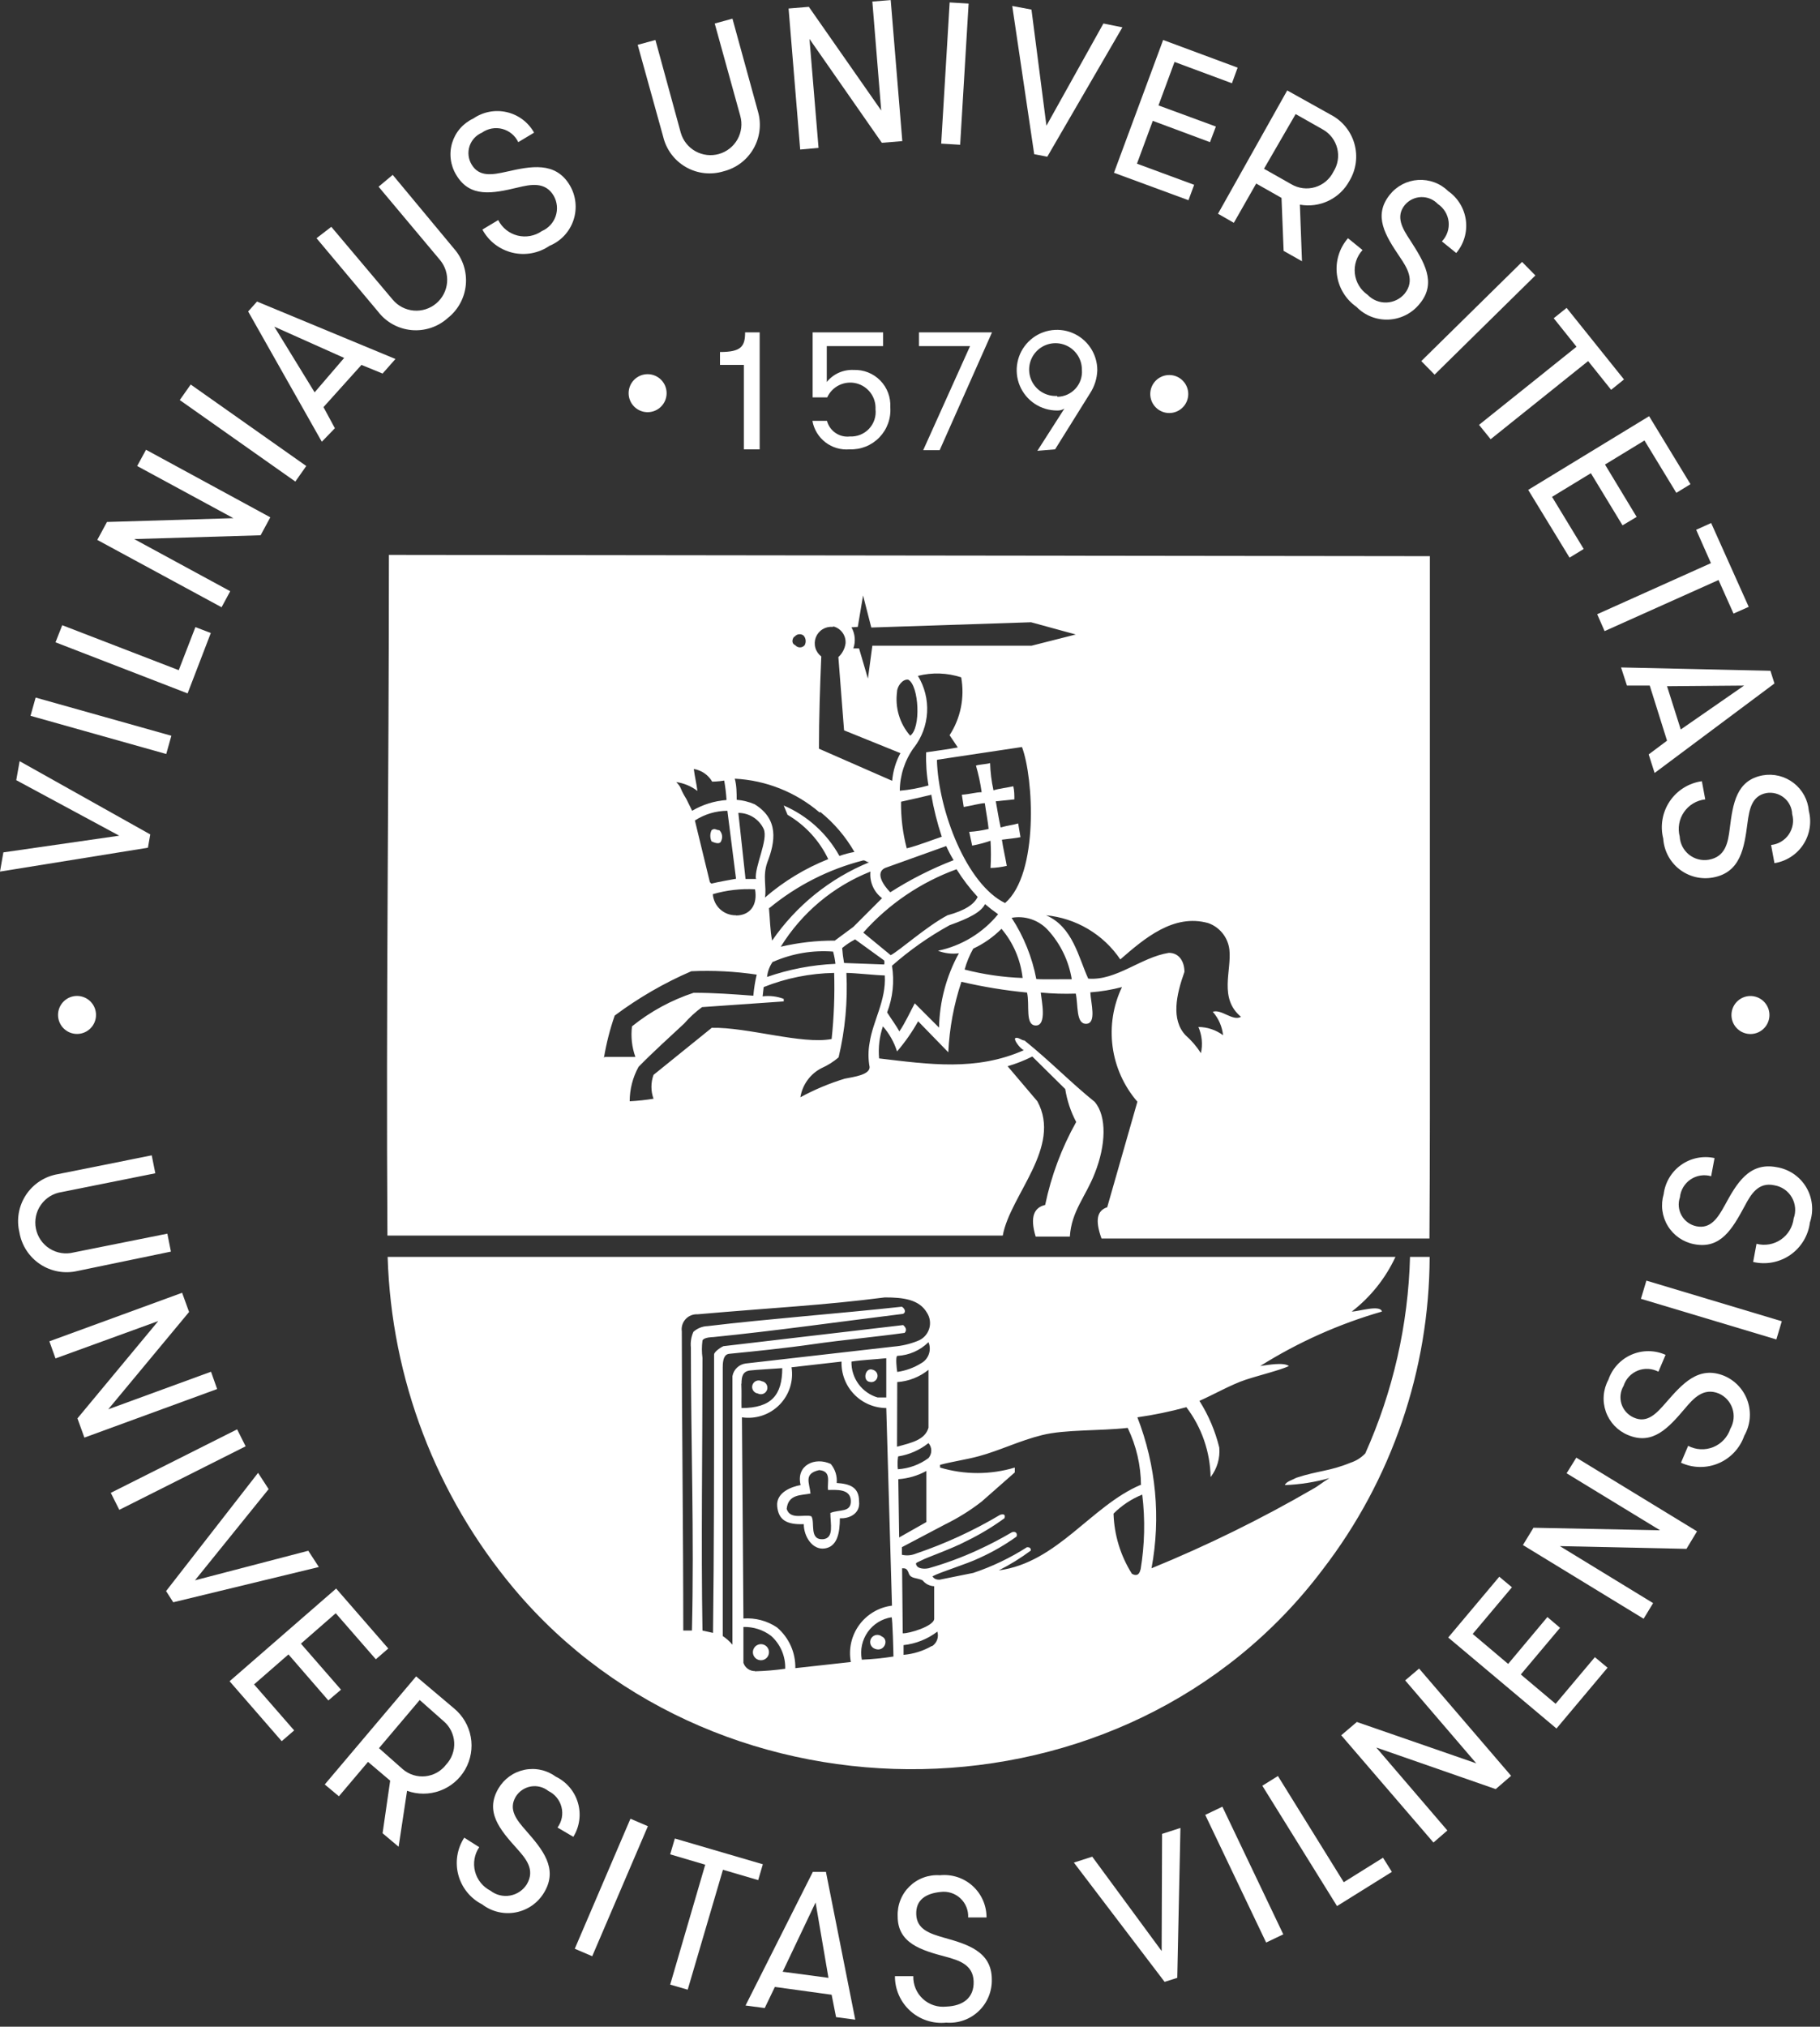 <?xml version="1.0" encoding="UTF-8"?>
<svg xmlns="http://www.w3.org/2000/svg" width="115" height="128" viewBox="0 0 115 128" fill="none">
  <rect x="0" y="0" width="115" height="128" fill="#333333" stroke="none"/>
  <g clip-path="url(#clip0_1_100)">
    <path fill-rule="evenodd" clip-rule="evenodd" d="M4.88 80.273L10.8 79.047L10.574 77.913L4.653 79.1C4.398 79.165 4.131 79.177 3.87 79.135C3.61 79.094 3.36 78.999 3.137 78.859C2.914 78.718 2.722 78.533 2.572 78.315C2.423 78.098 2.319 77.852 2.268 77.593C2.216 77.334 2.218 77.068 2.272 76.809C2.327 76.551 2.433 76.307 2.586 76.091C2.738 75.875 2.932 75.693 3.157 75.554C3.382 75.416 3.632 75.325 3.893 75.287L9.814 74.1L9.587 72.967L3.667 74.153C3.258 74.221 2.867 74.371 2.519 74.597C2.171 74.822 1.874 75.116 1.645 75.461C1.416 75.807 1.26 76.196 1.188 76.604C1.116 77.012 1.13 77.43 1.227 77.833C1.296 78.239 1.447 78.625 1.671 78.97C1.895 79.315 2.187 79.61 2.529 79.839C2.871 80.067 3.255 80.223 3.66 80.298C4.064 80.373 4.479 80.364 4.88 80.273Z" fill="white"></path>
    <path fill-rule="evenodd" clip-rule="evenodd" d="M13.334 86.633L6.84 89.007L11.947 82.86L11.507 81.647L3.12 84.713L3.507 85.793L10 83.433L4.893 89.58L5.333 90.794L13.72 87.727L13.334 86.633Z" fill="white"></path>
    <path d="M14.983 90.272L7 94.283L7.539 95.356L15.521 91.344L14.983 90.272Z" fill="white"></path>
    <path fill-rule="evenodd" clip-rule="evenodd" d="M19.48 97.94L12.32 99.807L16.974 94.047L16.307 93.02L10.494 100.487L10.947 101.194L20.147 98.967L19.48 97.94Z" fill="white"></path>
    <path fill-rule="evenodd" clip-rule="evenodd" d="M18.227 104.487L20.747 107.394L21.547 106.714L19.014 103.807L21.214 101.887L23.747 104.794L24.534 104.114L21.24 100.327L14.507 106.181L17.8 109.967L18.587 109.287L16.054 106.381L18.227 104.487Z" fill="white"></path>
    <path fill-rule="evenodd" clip-rule="evenodd" d="M28.694 107.9L26.294 105.874L20.52 112.701L21.414 113.447L23.254 111.274L24.654 112.461L24.174 115.781L25.187 116.634L25.721 113.101C26.394 113.344 27.131 113.342 27.803 113.095C28.475 112.849 29.039 112.372 29.394 111.751C29.749 111.129 29.874 110.402 29.746 109.698C29.618 108.994 29.245 108.357 28.694 107.9ZM28.187 111.447C28.031 111.652 27.835 111.822 27.611 111.949C27.387 112.075 27.139 112.154 26.884 112.182C26.628 112.209 26.369 112.184 26.123 112.108C25.878 112.033 25.65 111.907 25.454 111.741L23.947 110.407L26.52 107.367L28.027 108.7C28.224 108.866 28.386 109.071 28.501 109.301C28.616 109.531 28.684 109.782 28.699 110.039C28.714 110.297 28.676 110.554 28.588 110.796C28.5 111.038 28.364 111.26 28.187 111.447Z" fill="white"></path>
    <path fill-rule="evenodd" clip-rule="evenodd" d="M35.121 112.207C34.84 112.001 34.518 111.855 34.177 111.781C33.836 111.706 33.483 111.704 33.141 111.774C32.8 111.845 32.476 111.986 32.192 112.189C31.909 112.393 31.671 112.653 31.494 112.954C30.627 114.421 31.574 115.541 32.654 116.741C33.227 117.381 33.827 118.074 33.294 118.994C33.178 119.182 33.023 119.344 32.84 119.468C32.658 119.593 32.451 119.677 32.233 119.716C32.015 119.755 31.792 119.748 31.577 119.695C31.363 119.641 31.162 119.544 30.987 119.408C30.749 119.286 30.538 119.114 30.371 118.905C30.203 118.696 30.082 118.453 30.015 118.193C29.948 117.934 29.938 117.663 29.983 117.399C30.029 117.134 30.13 116.883 30.281 116.661L29.334 116.061C29.11 116.406 28.961 116.794 28.897 117.201C28.833 117.607 28.855 118.023 28.962 118.42C29.069 118.817 29.258 119.188 29.517 119.507C29.777 119.827 30.1 120.088 30.467 120.274C30.767 120.504 31.111 120.668 31.479 120.754C31.846 120.841 32.228 120.849 32.598 120.777C32.969 120.705 33.32 120.555 33.629 120.338C33.937 120.12 34.196 119.839 34.387 119.514C35.294 117.994 34.254 116.781 33.241 115.621C32.641 114.941 32.107 114.287 32.587 113.474C32.691 113.305 32.83 113.16 32.994 113.049C33.158 112.938 33.344 112.862 33.54 112.828C33.735 112.794 33.935 112.802 34.127 112.851C34.32 112.901 34.499 112.99 34.654 113.114C34.858 113.213 35.038 113.355 35.181 113.532C35.324 113.708 35.426 113.913 35.481 114.133C35.536 114.353 35.541 114.583 35.498 114.805C35.454 115.028 35.361 115.238 35.227 115.421L36.227 116.007C36.423 115.69 36.55 115.335 36.6 114.965C36.651 114.596 36.623 114.22 36.518 113.862C36.414 113.503 36.236 113.171 35.995 112.886C35.754 112.601 35.456 112.37 35.121 112.207Z" fill="white"></path>
    <path d="M39.836 114.864L36.318 123.076L37.421 123.548L40.938 115.337L39.836 114.864Z" fill="white"></path>
    <path fill-rule="evenodd" clip-rule="evenodd" d="M48.201 117.741L42.641 116.114L42.347 117.114L44.561 117.767L42.347 125.341L43.454 125.661L45.681 118.087L47.908 118.741L48.201 117.741Z" fill="white"></path>
    <path fill-rule="evenodd" clip-rule="evenodd" d="M51.361 118.221L47.108 126.661L48.321 126.821L48.961 125.488L52.548 125.981L52.828 127.394L54.041 127.554L52.188 118.221H51.361ZM49.454 124.528L51.534 120.154L52.348 124.914L49.454 124.528Z" fill="white"></path>
    <path fill-rule="evenodd" clip-rule="evenodd" d="M59.615 122.368C58.734 122.114 57.934 121.848 57.895 120.914C57.855 119.981 58.508 119.581 59.441 119.488C59.665 119.46 59.892 119.482 60.107 119.551C60.322 119.621 60.519 119.737 60.684 119.891C60.849 120.044 60.978 120.232 61.063 120.441C61.148 120.65 61.186 120.876 61.175 121.101H62.335C62.337 120.726 62.26 120.355 62.108 120.011C61.957 119.668 61.735 119.361 61.457 119.109C61.179 118.857 60.851 118.667 60.495 118.551C60.138 118.435 59.761 118.395 59.388 118.434C59.037 118.409 58.685 118.459 58.355 118.58C58.024 118.701 57.723 118.891 57.471 119.136C57.219 119.382 57.022 119.678 56.893 120.005C56.764 120.332 56.705 120.683 56.721 121.034C56.721 122.728 58.201 123.168 59.761 123.581C60.588 123.808 61.481 124.074 61.521 125.128C61.561 126.181 60.841 126.688 59.801 126.728C59.534 126.758 59.263 126.731 59.006 126.648C58.75 126.565 58.515 126.427 58.316 126.245C58.118 126.063 57.961 125.841 57.856 125.593C57.751 125.345 57.7 125.077 57.708 124.808H56.548C56.546 125.22 56.63 125.628 56.797 126.006C56.963 126.383 57.207 126.721 57.512 126.998C57.818 127.275 58.179 127.484 58.571 127.612C58.963 127.74 59.378 127.784 59.788 127.741C60.161 127.771 60.537 127.722 60.89 127.598C61.243 127.473 61.566 127.275 61.838 127.017C62.11 126.759 62.324 126.447 62.467 126.101C62.61 125.755 62.678 125.382 62.668 125.008C62.668 123.234 61.095 122.781 59.615 122.368Z" fill="white"></path>
    <path fill-rule="evenodd" clip-rule="evenodd" d="M73.401 123.221L69.015 117.261L67.855 117.634L73.588 125.167L74.388 124.914L74.588 115.447L73.428 115.821L73.401 123.221Z" fill="white"></path>
    <path d="M77.238 114.104L76.155 114.621L80.004 122.683L81.087 122.166L77.238 114.104Z" fill="white"></path>
    <path fill-rule="evenodd" clip-rule="evenodd" d="M84.908 118.874L80.748 112.167L79.762 112.781L84.482 120.381L87.948 118.221L87.388 117.327L84.908 118.874Z" fill="white"></path>
    <path fill-rule="evenodd" clip-rule="evenodd" d="M88.788 106.127L93.282 111.367L85.735 108.754L84.748 109.594L90.575 116.367L91.455 115.607L86.962 110.367L94.509 112.994L95.482 112.154L89.668 105.38L88.788 106.127Z" fill="white"></path>
    <path fill-rule="evenodd" clip-rule="evenodd" d="M98.295 107.607L96.095 105.754L98.575 102.807L97.775 102.127L95.295 105.087L93.055 103.194L95.535 100.247L94.735 99.58L91.508 103.42L98.349 109.167L101.575 105.327L100.775 104.66L98.295 107.607Z" fill="white"></path>
    <path fill-rule="evenodd" clip-rule="evenodd" d="M98.989 93.047L104.895 96.647L96.895 96.487L96.229 97.58L103.855 102.234L104.455 101.247L98.562 97.647L106.562 97.82L107.229 96.714L99.602 92.06L98.989 93.047Z" fill="white"></path>
    <path fill-rule="evenodd" clip-rule="evenodd" d="M108.962 86.9C107.322 86.22 106.296 87.407 105.269 88.58C104.669 89.273 104.082 89.913 103.229 89.527C103.047 89.447 102.884 89.329 102.751 89.182C102.618 89.034 102.518 88.86 102.457 88.671C102.397 88.482 102.377 88.282 102.4 88.085C102.423 87.888 102.487 87.697 102.589 87.527C102.658 87.311 102.773 87.113 102.927 86.947C103.081 86.781 103.27 86.651 103.48 86.565C103.69 86.48 103.916 86.442 104.142 86.454C104.368 86.466 104.589 86.527 104.789 86.633L105.242 85.567C104.904 85.415 104.537 85.336 104.166 85.334C103.795 85.332 103.428 85.408 103.088 85.556C102.748 85.704 102.443 85.921 102.191 86.194C101.94 86.467 101.748 86.789 101.629 87.14C101.462 87.447 101.362 87.786 101.335 88.135C101.307 88.483 101.354 88.834 101.471 89.163C101.588 89.492 101.773 89.793 102.013 90.047C102.254 90.3 102.546 90.5 102.869 90.633C104.429 91.287 105.416 90.193 106.469 88.953C107.016 88.3 107.642 87.62 108.602 88.007C108.805 88.095 108.987 88.226 109.136 88.389C109.285 88.553 109.397 88.746 109.466 88.956C109.536 89.166 109.56 89.389 109.537 89.609C109.515 89.829 109.446 90.042 109.336 90.233C109.251 90.494 109.11 90.733 108.923 90.933C108.736 91.134 108.508 91.291 108.254 91.394C108 91.497 107.726 91.543 107.452 91.529C107.179 91.515 106.911 91.442 106.669 91.313L106.216 92.38C106.588 92.552 106.992 92.643 107.401 92.649C107.811 92.655 108.217 92.575 108.594 92.414C108.971 92.253 109.31 92.015 109.589 91.715C109.868 91.416 110.082 91.061 110.216 90.673C110.402 90.348 110.518 89.987 110.556 89.613C110.593 89.24 110.551 88.862 110.433 88.506C110.315 88.15 110.122 87.823 109.869 87.546C109.616 87.269 109.307 87.049 108.962 86.9Z" fill="white"></path>
    <path d="M104.03 80.879L103.685 82.029L112.242 84.596L112.586 83.446L104.03 80.879Z" fill="white"></path>
    <path fill-rule="evenodd" clip-rule="evenodd" d="M112.256 73.713C110.509 73.38 109.722 74.766 108.989 76.113C108.549 76.913 108.096 77.633 107.189 77.447C106.994 77.406 106.81 77.325 106.649 77.208C106.488 77.091 106.354 76.941 106.256 76.768C106.158 76.595 106.097 76.404 106.079 76.206C106.06 76.007 106.084 75.808 106.149 75.62C106.171 75.394 106.243 75.175 106.359 74.979C106.476 74.784 106.634 74.617 106.822 74.489C107.011 74.362 107.225 74.278 107.45 74.243C107.674 74.208 107.904 74.223 108.122 74.286L108.336 73.14C107.973 73.061 107.598 73.059 107.235 73.133C106.872 73.207 106.528 73.356 106.226 73.571C105.923 73.785 105.669 74.061 105.479 74.379C105.289 74.697 105.167 75.052 105.122 75.42C105.023 75.755 104.995 76.107 105.04 76.453C105.086 76.799 105.203 77.132 105.386 77.43C105.568 77.728 105.811 77.984 106.098 78.182C106.386 78.38 106.712 78.516 107.056 78.58C108.722 78.9 109.456 77.62 110.229 76.193C110.629 75.433 111.096 74.633 112.122 74.86C112.35 74.898 112.566 74.987 112.756 75.118C112.946 75.25 113.104 75.422 113.22 75.622C113.336 75.822 113.406 76.045 113.426 76.275C113.446 76.505 113.415 76.736 113.336 76.953C113.304 77.221 113.216 77.478 113.077 77.709C112.937 77.939 112.75 78.137 112.527 78.289C112.305 78.44 112.052 78.543 111.787 78.588C111.522 78.634 111.249 78.622 110.989 78.553L110.776 79.7C111.177 79.795 111.593 79.804 111.998 79.727C112.403 79.65 112.787 79.489 113.126 79.254C113.464 79.019 113.749 78.715 113.962 78.362C114.175 78.009 114.312 77.615 114.362 77.207C114.488 76.839 114.531 76.448 114.489 76.061C114.448 75.675 114.322 75.302 114.122 74.97C113.921 74.637 113.65 74.352 113.328 74.135C113.005 73.918 112.639 73.774 112.256 73.713Z" fill="white"></path>
    <path fill-rule="evenodd" clip-rule="evenodd" d="M47.881 88.007C47.934 88.035 47.993 88.052 48.053 88.055C48.114 88.059 48.174 88.049 48.23 88.026C48.286 88.004 48.337 87.97 48.378 87.925C48.42 87.881 48.451 87.829 48.47 87.771C48.488 87.714 48.494 87.653 48.487 87.593C48.48 87.533 48.459 87.475 48.428 87.424C48.396 87.373 48.353 87.329 48.302 87.296C48.252 87.263 48.194 87.242 48.134 87.233C48.081 87.205 48.022 87.188 47.962 87.185C47.902 87.181 47.841 87.191 47.785 87.214C47.729 87.236 47.678 87.27 47.637 87.315C47.596 87.359 47.565 87.411 47.546 87.469C47.527 87.526 47.521 87.587 47.528 87.647C47.535 87.707 47.556 87.765 47.588 87.816C47.62 87.867 47.663 87.911 47.713 87.944C47.764 87.977 47.821 87.998 47.881 88.007Z" fill="white"></path>
    <path fill-rule="evenodd" clip-rule="evenodd" d="M90.349 70.553V35.126L24.574 35.046C24.574 49.339 24.387 63.806 24.48 78.033H63.361C63.828 75.473 67.121 72.446 65.548 69.553L63.668 67.34C64.205 67.182 64.727 66.977 65.228 66.726L67.308 68.78C67.423 69.507 67.657 70.209 68.001 70.86C67.083 72.496 66.422 74.263 66.041 76.1C65.361 76.26 65.055 76.82 65.441 78.1H67.601C67.695 76.5 68.615 75.553 69.175 74.1C69.881 72.326 69.948 70.513 69.175 69.593C67.668 68.38 66.388 67.046 64.735 65.713C64.548 65.713 64.361 65.5 64.175 65.553C63.988 65.606 64.455 66.233 64.695 66.326C61.681 67.66 58.708 67.22 55.548 66.846C55.486 66.161 55.568 65.471 55.788 64.82C56.193 65.281 56.497 65.821 56.681 66.406C57.188 65.817 57.635 65.178 58.014 64.5L59.921 66.46C59.99 64.944 60.269 63.446 60.748 62.006C62.113 62.326 63.499 62.553 64.895 62.686C65.081 63.46 64.748 64.766 65.455 64.766C66.161 64.766 65.815 63.206 65.761 62.686C66.497 62.757 67.236 62.779 67.975 62.753C68.135 63.486 67.975 64.686 68.641 64.66C69.308 64.633 68.921 63.326 68.895 62.673C69.57 62.623 70.24 62.512 70.895 62.34C70.335 63.51 70.129 64.819 70.302 66.105C70.474 67.391 71.019 68.599 71.868 69.58L69.961 76.246C69.308 76.46 69.188 77.073 69.601 78.22H90.322C90.335 75.993 90.349 73.006 90.349 70.553ZM54.201 39.592L54.535 37.606L55.054 39.632L65.148 39.299L67.975 40.072L65.188 40.779H55.121L54.841 42.859L54.281 40.952H53.921C53.997 40.734 54.025 40.503 54.005 40.273C53.984 40.043 53.915 39.82 53.801 39.619L54.201 39.592ZM48.868 60.739C50.054 60.22 51.35 60 52.641 60.099C52.711 60.353 52.76 60.612 52.788 60.873C51.315 60.937 49.86 61.216 48.468 61.7C48.503 61.354 48.627 61.023 48.828 60.739H48.868ZM48.628 57.339C50.357 55.917 52.378 54.893 54.548 54.339C54.708 54.339 54.761 54.459 54.921 54.459C52.439 55.477 50.308 57.196 48.788 59.406C48.654 58.739 48.654 58.006 48.588 57.353L48.628 57.339ZM49.334 59.793C50.664 57.643 52.651 55.978 55.001 55.046C54.968 55.365 55.019 55.688 55.147 55.982C55.276 56.277 55.478 56.533 55.734 56.726L53.921 58.539L52.748 59.406C51.599 59.401 50.453 59.531 49.334 59.793ZM57.748 47.219C58.245 46.578 58.535 45.802 58.58 44.992C58.625 44.182 58.423 43.378 58.001 42.686C58.903 42.458 59.851 42.49 60.735 42.779C60.964 44.046 60.702 45.353 60.001 46.433L60.521 47.206C60.028 47.299 59.188 47.419 58.521 47.513C58.497 48.214 58.546 48.915 58.668 49.606C58.075 49.775 57.468 49.886 56.855 49.939C56.862 48.968 57.17 48.023 57.734 47.233L57.748 47.219ZM57.508 46.459C57.182 46.084 56.939 45.644 56.797 45.168C56.654 44.692 56.615 44.192 56.681 43.699C56.681 43.366 57.014 42.873 57.388 42.926C58.068 43.273 58.215 46.032 57.495 46.473L57.508 46.459ZM58.841 50.179C58.997 51.084 59.22 51.975 59.508 52.846C59.014 53.006 58.001 53.406 57.294 53.579C57.042 52.618 56.921 51.627 56.934 50.633C57.601 50.486 58.135 50.366 58.801 50.206L58.841 50.179ZM59.788 53.433C59.925 53.739 60.081 54.038 60.255 54.326C58.857 54.867 57.517 55.546 56.255 56.353C55.828 55.926 55.281 55.126 55.921 54.819L59.788 53.433ZM54.028 59.326L55.868 60.66C55.89 60.742 55.89 60.83 55.868 60.913L53.334 60.819C53.277 60.506 53.237 60.19 53.214 59.873C53.454 59.674 53.713 59.5 53.988 59.353L54.028 59.326ZM54.548 58.9C56.149 57.097 58.175 55.722 60.441 54.899C60.83 55.522 61.276 56.107 61.775 56.646C61.561 57.099 61.001 57.499 59.868 57.806C58.535 58.513 56.828 60.046 56.281 60.326L54.548 58.9ZM59.241 47.979L64.575 47.179C65.308 49.113 65.655 55.179 63.508 57.033C61.081 55.859 59.295 51.219 59.201 48.006L59.241 47.979ZM52.668 39.566C52.899 39.627 53.101 39.767 53.24 39.962C53.379 40.157 53.445 40.394 53.428 40.632C53.383 40.966 53.223 41.273 52.974 41.499C53.041 42.366 53.228 44.726 53.334 46.126L56.895 47.566C56.603 48.106 56.426 48.701 56.374 49.313L51.748 47.286C51.748 45.326 51.814 43.366 51.894 41.459C51.714 41.323 51.582 41.132 51.52 40.914C51.458 40.697 51.468 40.465 51.549 40.254C51.631 40.043 51.779 39.864 51.971 39.745C52.163 39.625 52.389 39.572 52.614 39.592L52.668 39.566ZM50.214 40.206C50.28 40.123 50.376 40.069 50.481 40.057C50.586 40.044 50.691 40.074 50.774 40.139C50.848 40.222 50.894 40.325 50.905 40.435C50.917 40.545 50.895 40.656 50.841 40.752C50.805 40.795 50.76 40.829 50.709 40.852C50.658 40.875 50.603 40.887 50.548 40.887C50.492 40.887 50.437 40.875 50.386 40.852C50.336 40.829 50.291 40.795 50.254 40.752C50.001 40.646 50.054 40.379 50.161 40.232L50.214 40.206ZM51.841 51.286C52.706 51.986 53.434 52.841 53.988 53.806C53.666 53.864 53.349 53.949 53.041 54.059C52.253 52.637 51.015 51.516 49.521 50.873L49.761 51.459C50.88 52.114 51.776 53.09 52.334 54.259C50.875 54.839 49.523 55.659 48.334 56.686C48.454 56.006 48.174 55.353 48.481 54.473C49.001 53.139 49.214 51.739 47.681 50.793C47.321 50.639 46.938 50.544 46.548 50.513C46.548 50.086 46.548 49.619 46.428 49.179C48.401 49.279 50.286 50.029 51.788 51.313L51.841 51.286ZM47.841 55.513H47.108L46.654 51.339C46.989 51.34 47.318 51.435 47.601 51.614C47.884 51.794 48.111 52.05 48.254 52.353C48.561 53.033 47.668 54.726 47.761 55.526L47.841 55.513ZM46.508 57.806C46.139 57.814 45.781 57.68 45.508 57.432C45.236 57.184 45.068 56.84 45.041 56.473C45.906 56.221 46.808 56.117 47.708 56.166C47.881 57.139 47.414 57.819 46.494 57.819L46.508 57.806ZM46.508 55.499C46.148 55.566 45.441 55.686 44.948 55.806L44.854 55.713L43.908 51.819C44.519 51.423 45.232 51.21 45.961 51.206L46.508 55.499ZM43.841 48.566C44.081 48.606 44.31 48.698 44.51 48.836C44.711 48.974 44.878 49.155 45.001 49.366C45.001 49.366 45.361 49.366 45.761 49.299C45.832 49.705 45.881 50.115 45.908 50.526C45.14 50.582 44.397 50.815 43.734 51.206L43.374 50.473C42.881 49.673 43.134 49.833 42.734 49.393C43.219 49.463 43.678 49.656 44.068 49.953C44.001 49.446 43.894 49.019 43.841 48.579V48.566ZM38.161 66.806C38.312 65.9 38.539 65.008 38.841 64.14C40.34 63.021 41.964 62.081 43.681 61.34C45.062 61.278 46.447 61.349 47.814 61.553C47.711 61.992 47.639 62.437 47.601 62.886C46.348 62.793 45.148 62.7 43.828 62.7C42.413 63.166 41.094 63.885 39.934 64.82C39.853 65.472 39.926 66.134 40.148 66.753C39.681 66.753 38.814 66.753 38.214 66.753L38.161 66.806ZM41.294 67.886C41.118 68.373 41.118 68.906 41.294 69.393C40.795 69.472 40.292 69.526 39.788 69.553C39.788 68.793 39.981 68.046 40.347 67.38C41.241 66.46 42.401 65.42 43.228 64.646C43.566 64.259 43.946 63.91 44.361 63.606L49.521 63.246V63.086C49.096 62.925 48.639 62.87 48.188 62.926L48.254 62.34C49.672 61.775 51.181 61.472 52.708 61.446C52.749 62.839 52.696 64.234 52.548 65.62C50.668 65.98 47.214 64.86 44.974 64.913L41.294 67.886ZM54.948 65.86C54.854 66.367 54.854 66.886 54.948 67.393C54.948 67.886 53.974 68.006 53.374 68.126C52.404 68.421 51.465 68.814 50.574 69.3C50.636 68.91 50.789 68.54 51.021 68.22C51.252 67.9 51.556 67.64 51.908 67.46C52.299 67.288 52.663 67.058 52.988 66.78C53.404 65.034 53.57 63.238 53.481 61.446C54.001 61.446 55.321 61.593 55.908 61.606C56.001 63.193 55.148 64.486 54.948 65.86ZM60.588 60.206C59.797 61.647 59.367 63.257 59.335 64.9L57.801 63.366C57.548 63.833 57.188 64.62 56.828 65.14C56.668 64.833 56.308 64.34 56.054 63.94C56.416 63.002 56.522 61.985 56.361 60.993C57.477 60.009 58.698 59.15 60.001 58.433C61.201 58.006 62.001 57.606 62.241 57.099C62.506 57.327 62.782 57.54 63.068 57.739C62.102 58.92 60.761 59.735 59.268 60.046C59.687 60.21 60.142 60.265 60.588 60.206ZM60.948 61.246C61.075 60.781 61.259 60.333 61.495 59.913C62.159 59.603 62.764 59.179 63.281 58.66C64.026 59.539 64.49 60.621 64.615 61.766C63.377 61.721 62.147 61.542 60.948 61.233V61.246ZM65.481 61.833C65.218 60.455 64.689 59.141 63.921 57.966C64.338 57.891 64.766 57.922 65.168 58.058C65.569 58.193 65.929 58.428 66.215 58.739C67.008 59.606 67.532 60.686 67.721 61.846C67.281 61.833 66.041 61.873 65.468 61.833H65.481ZM76.642 63.913C77 64.325 77.223 64.837 77.282 65.38C76.829 65.046 76.283 64.864 75.722 64.86C75.95 65.38 76.006 65.959 75.882 66.513C75.612 66.091 75.284 65.71 74.908 65.38C73.988 64.393 74.322 62.833 74.841 61.38C74.841 60.766 74.535 60.179 73.855 60.179C72.082 60.459 70.535 61.953 68.761 61.806C68.148 60.473 67.788 58.526 66.095 57.806C67.034 57.896 67.942 58.192 68.753 58.674C69.565 59.156 70.26 59.811 70.788 60.593C72.322 59.26 74.162 57.686 76.348 58.3C76.705 58.427 77.02 58.652 77.255 58.949C77.491 59.246 77.639 59.603 77.682 59.98C77.828 61.313 77.002 63.046 78.415 64.22C77.882 64.513 77.188 63.713 76.628 63.9L76.642 63.913Z" fill="white"></path>
    <path fill-rule="evenodd" clip-rule="evenodd" d="M88.175 79.38H24.494C24.728 87.072 27.546 94.46 32.494 100.354C45.534 115.847 71.162 115.607 83.575 99.127C87.938 93.467 90.314 86.526 90.335 79.38H89.095C88.981 83.664 88.02 87.882 86.268 91.793C86.011 92.063 85.69 92.265 85.335 92.38C84.002 92.927 83.308 92.874 81.922 93.327C81.642 93.474 81.255 93.58 81.188 93.793C82.14 93.757 83.084 93.609 84.002 93.353C83.575 93.607 83.268 93.874 82.988 94.02C79.699 95.928 76.282 97.608 72.761 99.047C73.356 95.848 73.047 92.546 71.868 89.513C72.912 89.364 73.945 89.15 74.962 88.873C75.929 90.144 76.466 91.69 76.495 93.287C76.906 92.756 77.101 92.089 77.042 91.42C76.786 90.377 76.363 89.381 75.788 88.473C76.642 88.1 77.815 87.433 78.708 87.14C79.602 86.847 80.922 86.527 81.442 86.273C81.108 86.02 80.108 86.207 79.628 86.273C82.019 84.772 84.609 83.614 87.322 82.833C87.202 82.38 85.855 82.833 85.415 82.833C86.598 81.92 87.545 80.735 88.175 79.38ZM46.281 86.913V103.874C46.104 103.663 45.897 103.479 45.668 103.327V86.353C45.668 85.86 45.761 85.527 46.094 85.5C47.601 85.353 49.681 85.14 51.428 84.887C53.174 84.633 55.348 84.433 57.161 84.18C57.308 84.02 57.255 83.847 57.068 83.687L45.708 85.02C45.401 85.167 45.121 85.42 45.121 85.54C45.121 85.66 45.121 86.62 45.121 86.873C45.121 92.513 45.121 97.82 45.054 103.127L44.388 102.98C44.294 97.647 44.388 91.5 44.388 85.767C44.338 85.4 44.338 85.027 44.388 84.66C44.481 84.447 45.054 84.447 45.054 84.447C49.054 84.047 53.054 83.473 57.054 82.98C57.241 82.913 57.215 82.673 56.988 82.527C53.094 82.953 48.481 83.3 44.708 83.753C44.377 83.765 44.061 83.892 43.814 84.113C43.676 84.423 43.621 84.763 43.654 85.1C43.654 90.967 43.868 97.034 43.721 102.98H43.174C43.174 96.914 43.081 89.273 43.081 84.087C43.061 83.948 43.072 83.807 43.113 83.673C43.154 83.54 43.225 83.417 43.319 83.314C43.413 83.21 43.529 83.129 43.659 83.076C43.788 83.023 43.928 82.999 44.068 83.007C48.948 82.58 51.961 82.447 55.908 81.94C57.068 81.94 58.081 82.06 58.575 82.913C58.672 83.064 58.734 83.234 58.756 83.412C58.779 83.59 58.761 83.77 58.705 83.94C58.649 84.11 58.555 84.266 58.431 84.395C58.307 84.524 58.156 84.624 57.988 84.687C57.498 84.884 56.981 85.005 56.455 85.047L47.121 86.113C46.914 86.139 46.72 86.231 46.569 86.375C46.417 86.519 46.317 86.707 46.281 86.913ZM56.001 85.78V88.26H55.455C54.968 88.117 54.542 87.817 54.244 87.407C53.945 86.997 53.789 86.5 53.801 85.993C54.441 85.887 55.281 85.86 56.001 85.78ZM46.854 87.38C46.854 86.953 46.921 86.607 47.401 86.553C47.881 86.5 48.734 86.46 49.428 86.407C49.428 88.1 48.748 88.927 46.854 88.927C46.841 88.447 46.868 88.007 46.841 87.393L46.854 87.38ZM47.708 105.54C47.546 105.543 47.388 105.494 47.256 105.4C47.124 105.307 47.025 105.174 46.974 105.02V102.754C47.603 102.737 48.219 102.934 48.721 103.314C49.013 103.574 49.245 103.895 49.399 104.254C49.554 104.614 49.627 105.003 49.614 105.394C48.978 105.483 48.337 105.536 47.694 105.554L47.708 105.54ZM50.254 105.354C50.264 104.866 50.165 104.382 49.964 103.936C49.763 103.491 49.466 103.097 49.094 102.78C48.47 102.362 47.724 102.165 46.974 102.22L46.881 89.513C47.309 89.577 47.747 89.539 48.158 89.403C48.57 89.266 48.943 89.035 49.248 88.727C49.553 88.419 49.781 88.044 49.915 87.632C50.048 87.219 50.082 86.781 50.014 86.353L53.174 85.993C53.162 86.373 53.226 86.751 53.362 87.106C53.498 87.46 53.704 87.784 53.968 88.057C54.231 88.331 54.547 88.549 54.896 88.698C55.246 88.847 55.621 88.925 56.001 88.927L56.361 101.407C55.951 101.458 55.556 101.593 55.201 101.802C54.845 102.012 54.535 102.292 54.292 102.625C54.048 102.959 53.876 103.339 53.784 103.741C53.693 104.144 53.685 104.561 53.761 104.967L50.254 105.354ZM54.454 104.807C54.397 104.508 54.401 104.2 54.465 103.903C54.529 103.605 54.653 103.323 54.828 103.074C55.004 102.825 55.227 102.614 55.486 102.454C55.745 102.294 56.033 102.187 56.334 102.14C56.401 102.14 56.455 104.567 56.455 104.62C55.788 104.725 55.115 104.792 54.441 104.82L54.454 104.807ZM56.694 85.633C57.437 85.598 58.139 85.289 58.668 84.767C58.769 85.007 58.777 85.277 58.691 85.523C58.605 85.769 58.43 85.975 58.201 86.1C57.742 86.385 57.229 86.571 56.694 86.647C56.654 86.447 56.588 85.713 56.681 85.647L56.694 85.633ZM56.694 87.287C57.416 87.238 58.105 86.968 58.668 86.513V90.167C58.455 90.927 57.628 91.114 56.681 91.367L56.694 87.287ZM56.761 91.98C57.458 91.869 58.115 91.579 58.668 91.14C58.782 91.271 58.845 91.439 58.845 91.614C58.845 91.787 58.782 91.956 58.668 92.087C58.105 92.503 57.433 92.748 56.734 92.793C56.703 92.527 56.708 92.258 56.748 91.993L56.761 91.98ZM56.761 93.42C57.383 93.377 57.988 93.2 58.535 92.9V96.127L56.815 97.1L56.761 93.42ZM57.001 99.047C57.215 99.047 57.308 99.047 57.428 99.38C57.548 99.714 57.921 99.634 58.294 99.807C58.382 99.919 58.493 100.01 58.62 100.075C58.746 100.139 58.886 100.175 59.028 100.18C59.028 100.607 59.028 101.767 59.028 102.234C59.028 102.7 57.428 103.18 57.041 103.154L57.001 99.047ZM58.881 103.954C58.334 104.269 57.724 104.46 57.094 104.514V103.9C57.87 103.815 58.608 103.52 59.228 103.047C59.28 103.216 59.275 103.397 59.215 103.563C59.155 103.729 59.042 103.871 58.895 103.967L58.881 103.954ZM72.068 99.114C71.975 99.54 71.735 99.514 71.522 99.394C70.802 98.254 70.401 96.941 70.361 95.594C70.879 95.075 71.495 94.667 72.175 94.394C72.367 95.973 72.331 97.571 72.068 99.14V99.114ZM72.068 93.78C68.935 95.114 66.815 98.687 63.108 99.18C63.818 98.822 64.496 98.402 65.135 97.927C65.135 97.767 65.068 97.714 64.895 97.714C63.833 98.394 62.691 98.94 61.495 99.34L59.374 99.767C59.255 99.767 59.041 99.767 58.921 99.554C59.441 99.274 61.068 98.794 61.921 98.38C62.732 98.013 63.505 97.566 64.228 97.047C64.295 96.9 64.228 96.687 63.948 96.767C63.244 97.182 62.518 97.56 61.775 97.9C60.77 98.363 59.732 98.746 58.668 99.047C58.334 99.114 57.988 99.047 57.908 98.86C57.828 98.674 57.908 98.714 58.268 98.527C58.628 98.34 60.135 97.82 61.068 97.327C61.909 96.919 62.712 96.437 63.468 95.887C63.535 95.7 63.468 95.58 63.188 95.674C61.502 96.677 59.714 97.499 57.855 98.127C57.579 98.238 57.277 98.261 56.988 98.194V97.714L59.721 96.274C60.538 95.874 61.311 95.392 62.028 94.834L64.121 92.993V92.687C62.582 93.148 60.941 93.148 59.401 92.687V92.513C60.201 92.3 61.081 92.18 61.855 91.967C63.188 91.607 64.401 90.993 65.855 90.633C67.308 90.273 69.481 90.38 71.255 90.18C71.801 91.312 72.088 92.55 72.095 93.807L72.068 93.78Z" fill="white"></path>
    <path fill-rule="evenodd" clip-rule="evenodd" d="M48.268 103.874C48.142 103.824 48.002 103.827 47.878 103.881C47.755 103.934 47.657 104.035 47.608 104.161C47.558 104.286 47.56 104.426 47.614 104.55C47.668 104.674 47.769 104.771 47.894 104.821C47.956 104.845 48.023 104.857 48.09 104.856C48.157 104.855 48.222 104.841 48.284 104.814C48.345 104.787 48.4 104.749 48.447 104.701C48.493 104.653 48.53 104.596 48.554 104.534C48.579 104.472 48.591 104.405 48.59 104.339C48.589 104.272 48.574 104.206 48.548 104.144C48.521 104.083 48.483 104.028 48.435 103.981C48.386 103.935 48.33 103.898 48.268 103.874Z" fill="white"></path>
    <path fill-rule="evenodd" clip-rule="evenodd" d="M54.281 94.82C54.281 93.9 53.668 93.713 52.868 93.66C52.888 93.445 52.865 93.229 52.801 93.023C52.736 92.817 52.633 92.626 52.494 92.46C51.508 91.993 50.281 92.527 50.588 93.793C50.041 93.887 49.028 94.247 49.108 95.127C49.188 96.007 49.721 96.3 50.788 96.26C50.788 97.034 51.334 97.914 52.121 97.793C52.908 97.674 53.068 96.807 53.068 95.887C53.641 95.927 54.374 95.607 54.281 94.82ZM52.468 95.553C52.468 96.234 52.708 97.114 52.041 97.207C51.094 97.3 51.521 96.14 51.268 95.767C50.868 95.607 49.934 96.02 49.708 95.3C49.801 94.353 50.628 94.447 51.214 94.327C51.148 93.647 50.761 93.073 51.761 92.847C52.561 92.913 52.254 93.607 52.321 94.1C52.841 94.1 53.734 94.007 53.761 94.78C53.788 95.553 53.028 95.314 52.468 95.553Z" fill="white"></path>
    <path fill-rule="evenodd" clip-rule="evenodd" d="M63.615 54.686C63.521 54.139 63.375 53.526 63.308 53.033C63.828 52.966 64.161 52.939 64.481 52.873L64.335 52.006C63.908 52.126 63.815 52.099 63.228 52.259C63.108 51.713 63.041 51.273 62.921 50.606L64.095 50.486C64.095 50.233 64.095 49.939 64.028 49.659C63.748 49.726 63.108 49.806 62.775 49.913C62.65 49.347 62.579 48.771 62.561 48.193C62.375 48.259 61.828 48.286 61.668 48.353C61.828 48.903 61.949 49.465 62.028 50.033C61.668 50.033 61.321 50.153 60.775 50.193L60.895 50.966C61.321 50.899 61.961 50.726 62.228 50.726C62.321 51.393 62.415 51.833 62.468 52.353C62.065 52.449 61.655 52.512 61.241 52.539L61.428 53.406C61.822 53.332 62.209 53.23 62.588 53.099C62.622 53.672 62.622 54.247 62.588 54.819C62.934 54.807 63.277 54.762 63.615 54.686Z" fill="white"></path>
    <path fill-rule="evenodd" clip-rule="evenodd" d="M55.721 103.354C55.67 103.313 55.611 103.283 55.548 103.267C55.485 103.251 55.419 103.248 55.355 103.26C55.291 103.272 55.23 103.297 55.176 103.335C55.123 103.372 55.078 103.42 55.045 103.477C55.012 103.533 54.991 103.596 54.985 103.661C54.978 103.726 54.986 103.791 55.007 103.853C55.028 103.915 55.062 103.971 55.108 104.019C55.153 104.066 55.207 104.103 55.268 104.127C55.868 104.38 56.201 103.567 55.721 103.354Z" fill="white"></path>
    <path fill-rule="evenodd" clip-rule="evenodd" d="M45.574 53.099C45.626 52.989 45.642 52.866 45.62 52.747C45.599 52.628 45.541 52.518 45.454 52.433C45.241 52.433 45.174 52.273 44.961 52.433C44.909 52.543 44.882 52.664 44.882 52.786C44.882 52.908 44.909 53.029 44.961 53.139C45.268 53.286 45.521 53.313 45.574 53.099Z" fill="white"></path>
    <path fill-rule="evenodd" clip-rule="evenodd" d="M54.948 87.273C55.049 87.302 55.157 87.289 55.248 87.238C55.339 87.186 55.406 87.101 55.434 87C55.463 86.899 55.45 86.791 55.399 86.7C55.347 86.609 55.262 86.542 55.161 86.513C54.668 86.314 54.481 87.207 54.948 87.273Z" fill="white"></path>
    <path fill-rule="evenodd" clip-rule="evenodd" d="M9.494 52.699L1.24 48.073L1.027 49.273L7.533 52.779L0.213 53.833L0 55.046L9.347 53.539L9.494 52.699Z" fill="white"></path>
    <path d="M2.252 44.056L1.928 45.208L10.504 47.62L10.828 46.468L2.252 44.056Z" fill="white"></path>
    <path fill-rule="evenodd" clip-rule="evenodd" d="M13.32 39.979L12.347 39.606L11.294 42.326L3.933 39.486L3.507 40.566L11.854 43.793L13.32 39.979Z" fill="white"></path>
    <path fill-rule="evenodd" clip-rule="evenodd" d="M14.547 37.339L8.48 34.046L16.467 33.806L17.08 32.672L9.227 28.405L8.667 29.432L14.747 32.726L6.76 32.966L6.147 34.099L14 38.352L14.547 37.339Z" fill="white"></path>
    <path d="M12.05 24.285L11.359 25.266L18.661 30.413L19.352 29.432L12.05 24.285Z" fill="white"></path>
    <path fill-rule="evenodd" clip-rule="evenodd" d="M21.16 27.046L20.44 25.712L22.84 23.046L24.174 23.592L24.987 22.672L16.24 19.045L15.68 19.672L20.334 27.899L21.16 27.046ZM17.334 20.632L21.747 22.605L19.88 24.779L17.334 20.632Z" fill="white"></path>
    <path fill-rule="evenodd" clip-rule="evenodd" d="M28.294 20.085C28.616 19.831 28.884 19.513 29.08 19.152C29.276 18.791 29.396 18.394 29.434 17.985C29.471 17.575 29.425 17.163 29.298 16.772C29.17 16.381 28.965 16.021 28.694 15.712L24.814 11.045L23.921 11.792L27.801 16.419C28.133 16.815 28.294 17.327 28.249 17.842C28.204 18.357 27.957 18.833 27.561 19.165C27.165 19.498 26.653 19.659 26.137 19.614C25.622 19.569 25.146 19.321 24.814 18.925L20.934 14.325L20 15.045L23.881 19.672C24.133 20.003 24.451 20.279 24.816 20.481C25.18 20.683 25.582 20.807 25.997 20.846C26.411 20.885 26.83 20.837 27.225 20.706C27.62 20.576 27.984 20.364 28.294 20.085Z" fill="white"></path>
    <path fill-rule="evenodd" clip-rule="evenodd" d="M32.707 11.845C33.534 11.645 34.454 11.459 34.987 12.365C35.097 12.558 35.165 12.771 35.187 12.992C35.209 13.213 35.184 13.436 35.113 13.646C35.042 13.856 34.928 14.049 34.778 14.212C34.628 14.375 34.445 14.505 34.241 14.592C34.02 14.747 33.768 14.853 33.502 14.902C33.237 14.951 32.964 14.943 32.702 14.877C32.44 14.811 32.196 14.69 31.985 14.521C31.774 14.352 31.602 14.14 31.481 13.899L30.481 14.499C30.676 14.861 30.945 15.178 31.271 15.429C31.597 15.68 31.972 15.86 32.372 15.957C32.772 16.054 33.188 16.065 33.592 15.991C33.997 15.916 34.381 15.758 34.721 15.525C35.075 15.38 35.393 15.16 35.655 14.88C35.916 14.6 36.115 14.268 36.236 13.905C36.357 13.542 36.399 13.157 36.359 12.776C36.318 12.395 36.196 12.028 36.001 11.698C35.094 10.178 33.534 10.498 32.001 10.845C31.107 11.045 30.281 11.192 29.801 10.392C29.697 10.22 29.631 10.028 29.608 9.828C29.585 9.629 29.605 9.427 29.667 9.236C29.729 9.045 29.832 8.87 29.967 8.722C30.103 8.574 30.269 8.457 30.454 8.378C30.638 8.248 30.849 8.159 31.071 8.118C31.294 8.078 31.522 8.086 31.741 8.143C31.959 8.201 32.163 8.305 32.337 8.449C32.511 8.594 32.651 8.774 32.747 8.978L33.747 8.378C33.566 8.055 33.319 7.772 33.023 7.549C32.726 7.326 32.386 7.168 32.025 7.084C31.663 7 31.288 6.992 30.924 7.061C30.559 7.13 30.213 7.275 29.907 7.485C29.589 7.633 29.305 7.846 29.074 8.111C28.844 8.376 28.672 8.687 28.57 9.023C28.468 9.359 28.438 9.713 28.483 10.062C28.527 10.41 28.644 10.745 28.827 11.045C29.694 12.512 31.134 12.219 32.707 11.845Z" fill="white"></path>
    <path fill-rule="evenodd" clip-rule="evenodd" d="M45.721 10.819C46.115 10.72 46.485 10.543 46.81 10.298C47.134 10.053 47.406 9.745 47.608 9.393C47.811 9.041 47.941 8.652 47.99 8.248C48.039 7.845 48.007 7.436 47.894 7.045L46.281 1.178L45.161 1.485L46.774 7.312C46.916 7.81 46.853 8.345 46.601 8.797C46.348 9.25 45.926 9.584 45.428 9.725C44.929 9.867 44.395 9.804 43.942 9.552C43.489 9.299 43.156 8.877 43.014 8.378L41.414 2.525L40.294 2.832L41.907 8.645C42.004 9.045 42.181 9.421 42.428 9.749C42.676 10.078 42.987 10.352 43.345 10.556C43.702 10.759 44.097 10.888 44.506 10.933C44.914 10.978 45.328 10.939 45.721 10.819Z" fill="white"></path>
    <path fill-rule="evenodd" clip-rule="evenodd" d="M51.721 9.339L51.148 2.458L55.721 9.019L57.014 8.912L56.281 0.005L55.121 0.098L55.681 6.978L51.108 0.432L49.828 0.538L50.561 9.445L51.721 9.339Z" fill="white"></path>
    <path d="M60.006 0.154L59.471 9.071L60.669 9.143L61.204 0.226L60.006 0.154Z" fill="white"></path>
    <path fill-rule="evenodd" clip-rule="evenodd" d="M66.175 9.898L70.921 1.725L69.721 1.485L66.121 7.938L65.175 0.605L63.961 0.378L65.348 9.738L66.175 9.898Z" fill="white"></path>
    <path fill-rule="evenodd" clip-rule="evenodd" d="M75.095 12.645L75.455 11.672L71.841 10.338L72.841 7.632L76.455 8.978L76.828 7.992L73.201 6.658L74.215 3.912L77.842 5.258L78.202 4.272L73.495 2.525L70.388 10.912L75.095 12.645Z" fill="white"></path>
    <path fill-rule="evenodd" clip-rule="evenodd" d="M77.962 14.072L79.375 11.592L80.975 12.499L81.108 15.845L82.268 16.499L82.135 12.925C82.749 13.037 83.383 12.951 83.946 12.68C84.509 12.41 84.972 11.968 85.268 11.419C85.477 11.072 85.612 10.687 85.666 10.286C85.72 9.886 85.692 9.478 85.584 9.089C85.475 8.7 85.288 8.336 85.035 8.022C84.781 7.707 84.466 7.447 84.108 7.258L81.335 5.712L76.962 13.499L77.962 14.072ZM81.868 7.205L83.588 8.179C83.812 8.305 84.008 8.476 84.164 8.68C84.32 8.885 84.433 9.119 84.495 9.369C84.558 9.618 84.568 9.878 84.527 10.132C84.486 10.386 84.393 10.628 84.255 10.845C84.139 11.079 83.976 11.287 83.776 11.455C83.577 11.623 83.344 11.748 83.094 11.822C82.843 11.896 82.58 11.917 82.321 11.884C82.062 11.851 81.813 11.766 81.588 11.632L79.868 10.659L81.868 7.205Z" fill="white"></path>
    <path fill-rule="evenodd" clip-rule="evenodd" d="M85.175 15.045C84.904 15.356 84.702 15.72 84.582 16.114C84.461 16.508 84.425 16.922 84.475 17.331C84.525 17.74 84.661 18.133 84.874 18.486C85.086 18.839 85.371 19.143 85.708 19.379C85.973 19.651 86.292 19.863 86.644 20.002C86.997 20.14 87.375 20.202 87.754 20.183C88.132 20.164 88.502 20.065 88.839 19.892C89.177 19.719 89.473 19.476 89.709 19.179C90.815 17.845 89.962 16.512 89.109 15.179C88.602 14.419 88.175 13.685 88.762 12.952C88.888 12.8 89.046 12.676 89.224 12.589C89.401 12.502 89.596 12.454 89.793 12.448C89.991 12.442 90.188 12.477 90.371 12.553C90.554 12.628 90.719 12.742 90.855 12.885C91.043 13.011 91.202 13.177 91.319 13.37C91.436 13.564 91.509 13.781 91.534 14.006C91.558 14.231 91.532 14.459 91.459 14.673C91.385 14.887 91.266 15.082 91.109 15.245L92.015 15.979C92.255 15.696 92.432 15.366 92.537 15.01C92.642 14.655 92.671 14.281 92.624 13.914C92.576 13.546 92.452 13.192 92.26 12.875C92.068 12.558 91.812 12.284 91.508 12.072C91.259 11.828 90.962 11.639 90.635 11.517C90.308 11.395 89.96 11.344 89.612 11.365C89.263 11.386 88.924 11.48 88.614 11.641C88.305 11.802 88.033 12.026 87.815 12.299C86.748 13.632 87.535 14.872 88.442 16.219C88.922 16.925 89.415 17.712 88.762 18.539C88.62 18.709 88.444 18.848 88.245 18.945C88.045 19.043 87.828 19.097 87.606 19.104C87.385 19.112 87.164 19.073 86.959 18.989C86.754 18.905 86.568 18.779 86.415 18.619C86.192 18.466 86.005 18.268 85.866 18.037C85.727 17.805 85.639 17.547 85.609 17.279C85.578 17.01 85.606 16.739 85.69 16.482C85.774 16.226 85.912 15.99 86.095 15.792L85.175 15.045Z" fill="white"></path>
    <path d="M96.174 16.541L89.806 22.806L90.647 23.661L97.016 17.396L96.174 16.541Z" fill="white"></path>
    <path fill-rule="evenodd" clip-rule="evenodd" d="M93.455 26.832L94.189 27.739L100.349 22.805L101.802 24.619L102.615 23.965L98.989 19.445L98.175 20.099L99.615 21.899L93.455 26.832Z" fill="white"></path>
    <path fill-rule="evenodd" clip-rule="evenodd" d="M99.175 35.219L100.069 34.672L98.069 31.379L100.522 29.886L102.522 33.179L103.415 32.646L101.415 29.339L103.909 27.819L105.922 31.126L106.816 30.579L104.202 26.285L96.562 30.939L99.175 35.219Z" fill="white"></path>
    <path fill-rule="evenodd" clip-rule="evenodd" d="M100.922 38.792L101.389 39.859L108.589 36.632L109.536 38.752L110.496 38.326L108.122 33.032L107.176 33.459L108.109 35.566L100.922 38.792Z" fill="white"></path>
    <path fill-rule="evenodd" clip-rule="evenodd" d="M102.802 43.299H104.242L105.335 46.779L104.175 47.646L104.549 48.819L112.122 43.166L111.869 42.366L102.429 42.153L102.802 43.299ZM110.202 43.299L106.202 46.072L105.335 43.339L110.202 43.299Z" fill="white"></path>
    <path fill-rule="evenodd" clip-rule="evenodd" d="M111.389 48.966C109.722 49.273 109.496 50.726 109.296 52.339C109.189 53.193 109.042 54.113 107.962 54.299C107.744 54.335 107.521 54.325 107.307 54.269C107.093 54.213 106.894 54.112 106.721 53.974C106.549 53.835 106.408 53.662 106.307 53.466C106.206 53.269 106.148 53.053 106.136 52.833C106.067 52.571 106.055 52.298 106.102 52.032C106.148 51.766 106.251 51.513 106.405 51.29C106.558 51.067 106.757 50.88 106.989 50.741C107.221 50.602 107.48 50.516 107.749 50.486L107.536 49.339C107.127 49.396 106.735 49.538 106.385 49.757C106.035 49.975 105.735 50.265 105.505 50.607C105.275 50.95 105.119 51.337 105.049 51.743C104.978 52.15 104.994 52.566 105.095 52.966C105.119 53.342 105.223 53.709 105.399 54.043C105.575 54.376 105.82 54.669 106.117 54.9C106.415 55.132 106.758 55.298 107.124 55.388C107.49 55.477 107.871 55.488 108.242 55.419C109.989 55.099 110.216 53.526 110.416 51.993C110.536 51.086 110.696 50.259 111.616 50.086C111.812 50.054 112.013 50.064 112.205 50.115C112.398 50.167 112.577 50.258 112.731 50.385C112.885 50.511 113.01 50.668 113.098 50.847C113.186 51.025 113.236 51.22 113.242 51.419C113.302 51.636 113.313 51.863 113.276 52.084C113.238 52.306 113.153 52.516 113.027 52.702C112.9 52.887 112.734 53.042 112.541 53.157C112.348 53.272 112.132 53.343 111.909 53.366L112.122 54.513C112.489 54.456 112.84 54.322 113.153 54.121C113.466 53.921 113.733 53.657 113.937 53.347C114.142 53.037 114.279 52.687 114.341 52.321C114.403 51.955 114.387 51.579 114.296 51.219C114.267 50.875 114.168 50.539 114.003 50.235C113.838 49.931 113.612 49.665 113.338 49.453C113.065 49.241 112.75 49.088 112.415 49.004C112.079 48.92 111.73 48.907 111.389 48.966Z" fill="white"></path>
    <path fill-rule="evenodd" clip-rule="evenodd" d="M48.001 28.379V20.992H47.081C47.081 21.885 46.828 22.232 45.494 22.232V23.045H47.001V28.379H48.001Z" fill="white"></path>
    <path fill-rule="evenodd" clip-rule="evenodd" d="M58.334 28.432H59.374L62.681 20.992H58.068V21.859H61.295L58.334 28.432Z" fill="white"></path>
    <path fill-rule="evenodd" clip-rule="evenodd" d="M66.668 28.379L68.881 24.832C69.163 24.398 69.319 23.896 69.335 23.379C69.335 22.875 69.185 22.382 68.905 21.963C68.624 21.544 68.226 21.217 67.76 21.025C67.293 20.832 66.781 20.783 66.286 20.882C65.792 20.981 65.338 21.225 64.983 21.583C64.627 21.94 64.385 22.395 64.289 22.89C64.192 23.385 64.244 23.898 64.439 24.363C64.634 24.828 64.962 25.225 65.383 25.503C65.803 25.781 66.297 25.928 66.801 25.926C66.961 25.933 67.119 25.891 67.255 25.806L65.548 28.472L66.668 28.379ZM66.788 25.006C66.454 25.024 66.123 24.942 65.837 24.77C65.55 24.598 65.322 24.344 65.182 24.041C65.042 23.738 64.996 23.399 65.05 23.07C65.105 22.74 65.257 22.434 65.487 22.192C65.718 21.951 66.015 21.783 66.342 21.712C66.668 21.642 67.009 21.671 67.318 21.796C67.628 21.921 67.893 22.136 68.079 22.414C68.265 22.691 68.364 23.018 68.361 23.352C68.38 23.567 68.353 23.784 68.284 23.989C68.215 24.194 68.105 24.382 67.96 24.542C67.814 24.702 67.638 24.831 67.441 24.92C67.244 25.009 67.031 25.056 66.815 25.059L66.788 25.006Z" fill="white"></path>
    <path d="M40.921 26.032C41.584 26.032 42.121 25.495 42.121 24.832C42.121 24.169 41.584 23.632 40.921 23.632C40.258 23.632 39.721 24.169 39.721 24.832C39.721 25.495 40.258 26.032 40.921 26.032Z" fill="white"></path>
    <path d="M73.882 26.085C74.544 26.085 75.082 25.548 75.082 24.885C75.082 24.223 74.544 23.685 73.882 23.685C73.219 23.685 72.681 24.223 72.681 24.885C72.681 25.548 73.219 26.085 73.882 26.085Z" fill="white"></path>
    <path d="M4.867 65.3C5.53 65.3 6.067 64.762 6.067 64.1C6.067 63.437 5.53 62.9 4.867 62.9C4.204 62.9 3.667 63.437 3.667 64.1C3.667 64.762 4.204 65.3 4.867 65.3Z" fill="white"></path>
    <path d="M111.398 65.006C111.896 64.568 111.944 63.81 111.506 63.312C111.068 62.815 110.31 62.766 109.813 63.204C109.315 63.642 109.267 64.4 109.705 64.898C110.142 65.395 110.901 65.444 111.398 65.006Z" fill="white"></path>
    <path d="M53.948 23.365C53.623 23.348 53.3 23.408 53.003 23.54C52.706 23.672 52.445 23.873 52.241 24.125V21.859H55.801V20.992H51.348V25.099H52.268C52.422 24.76 52.69 24.486 53.025 24.324C53.36 24.161 53.742 24.121 54.103 24.209C54.465 24.298 54.784 24.509 55.007 24.808C55.229 25.107 55.34 25.474 55.321 25.846C55.347 26.068 55.323 26.294 55.253 26.507C55.182 26.72 55.066 26.915 54.913 27.079C54.759 27.242 54.572 27.371 54.364 27.455C54.156 27.539 53.932 27.577 53.708 27.566C53.387 27.605 53.063 27.527 52.796 27.345C52.528 27.164 52.336 26.892 52.254 26.579H51.334C51.429 27.118 51.723 27.602 52.157 27.936C52.592 28.269 53.136 28.427 53.681 28.379C54.031 28.393 54.38 28.333 54.705 28.203C55.029 28.073 55.323 27.875 55.566 27.623C55.809 27.371 55.996 27.071 56.115 26.741C56.234 26.412 56.281 26.061 56.255 25.712C56.271 25.403 56.224 25.094 56.114 24.804C56.005 24.514 55.836 24.25 55.619 24.03C55.402 23.809 55.141 23.636 54.853 23.521C54.566 23.407 54.257 23.354 53.948 23.365Z" fill="white"></path>
  </g>
  <defs>
    <clipPath id="clip0_1_100">
      <rect width="115" height="128" fill="white"></rect>
    </clipPath>
  </defs>
</svg>
